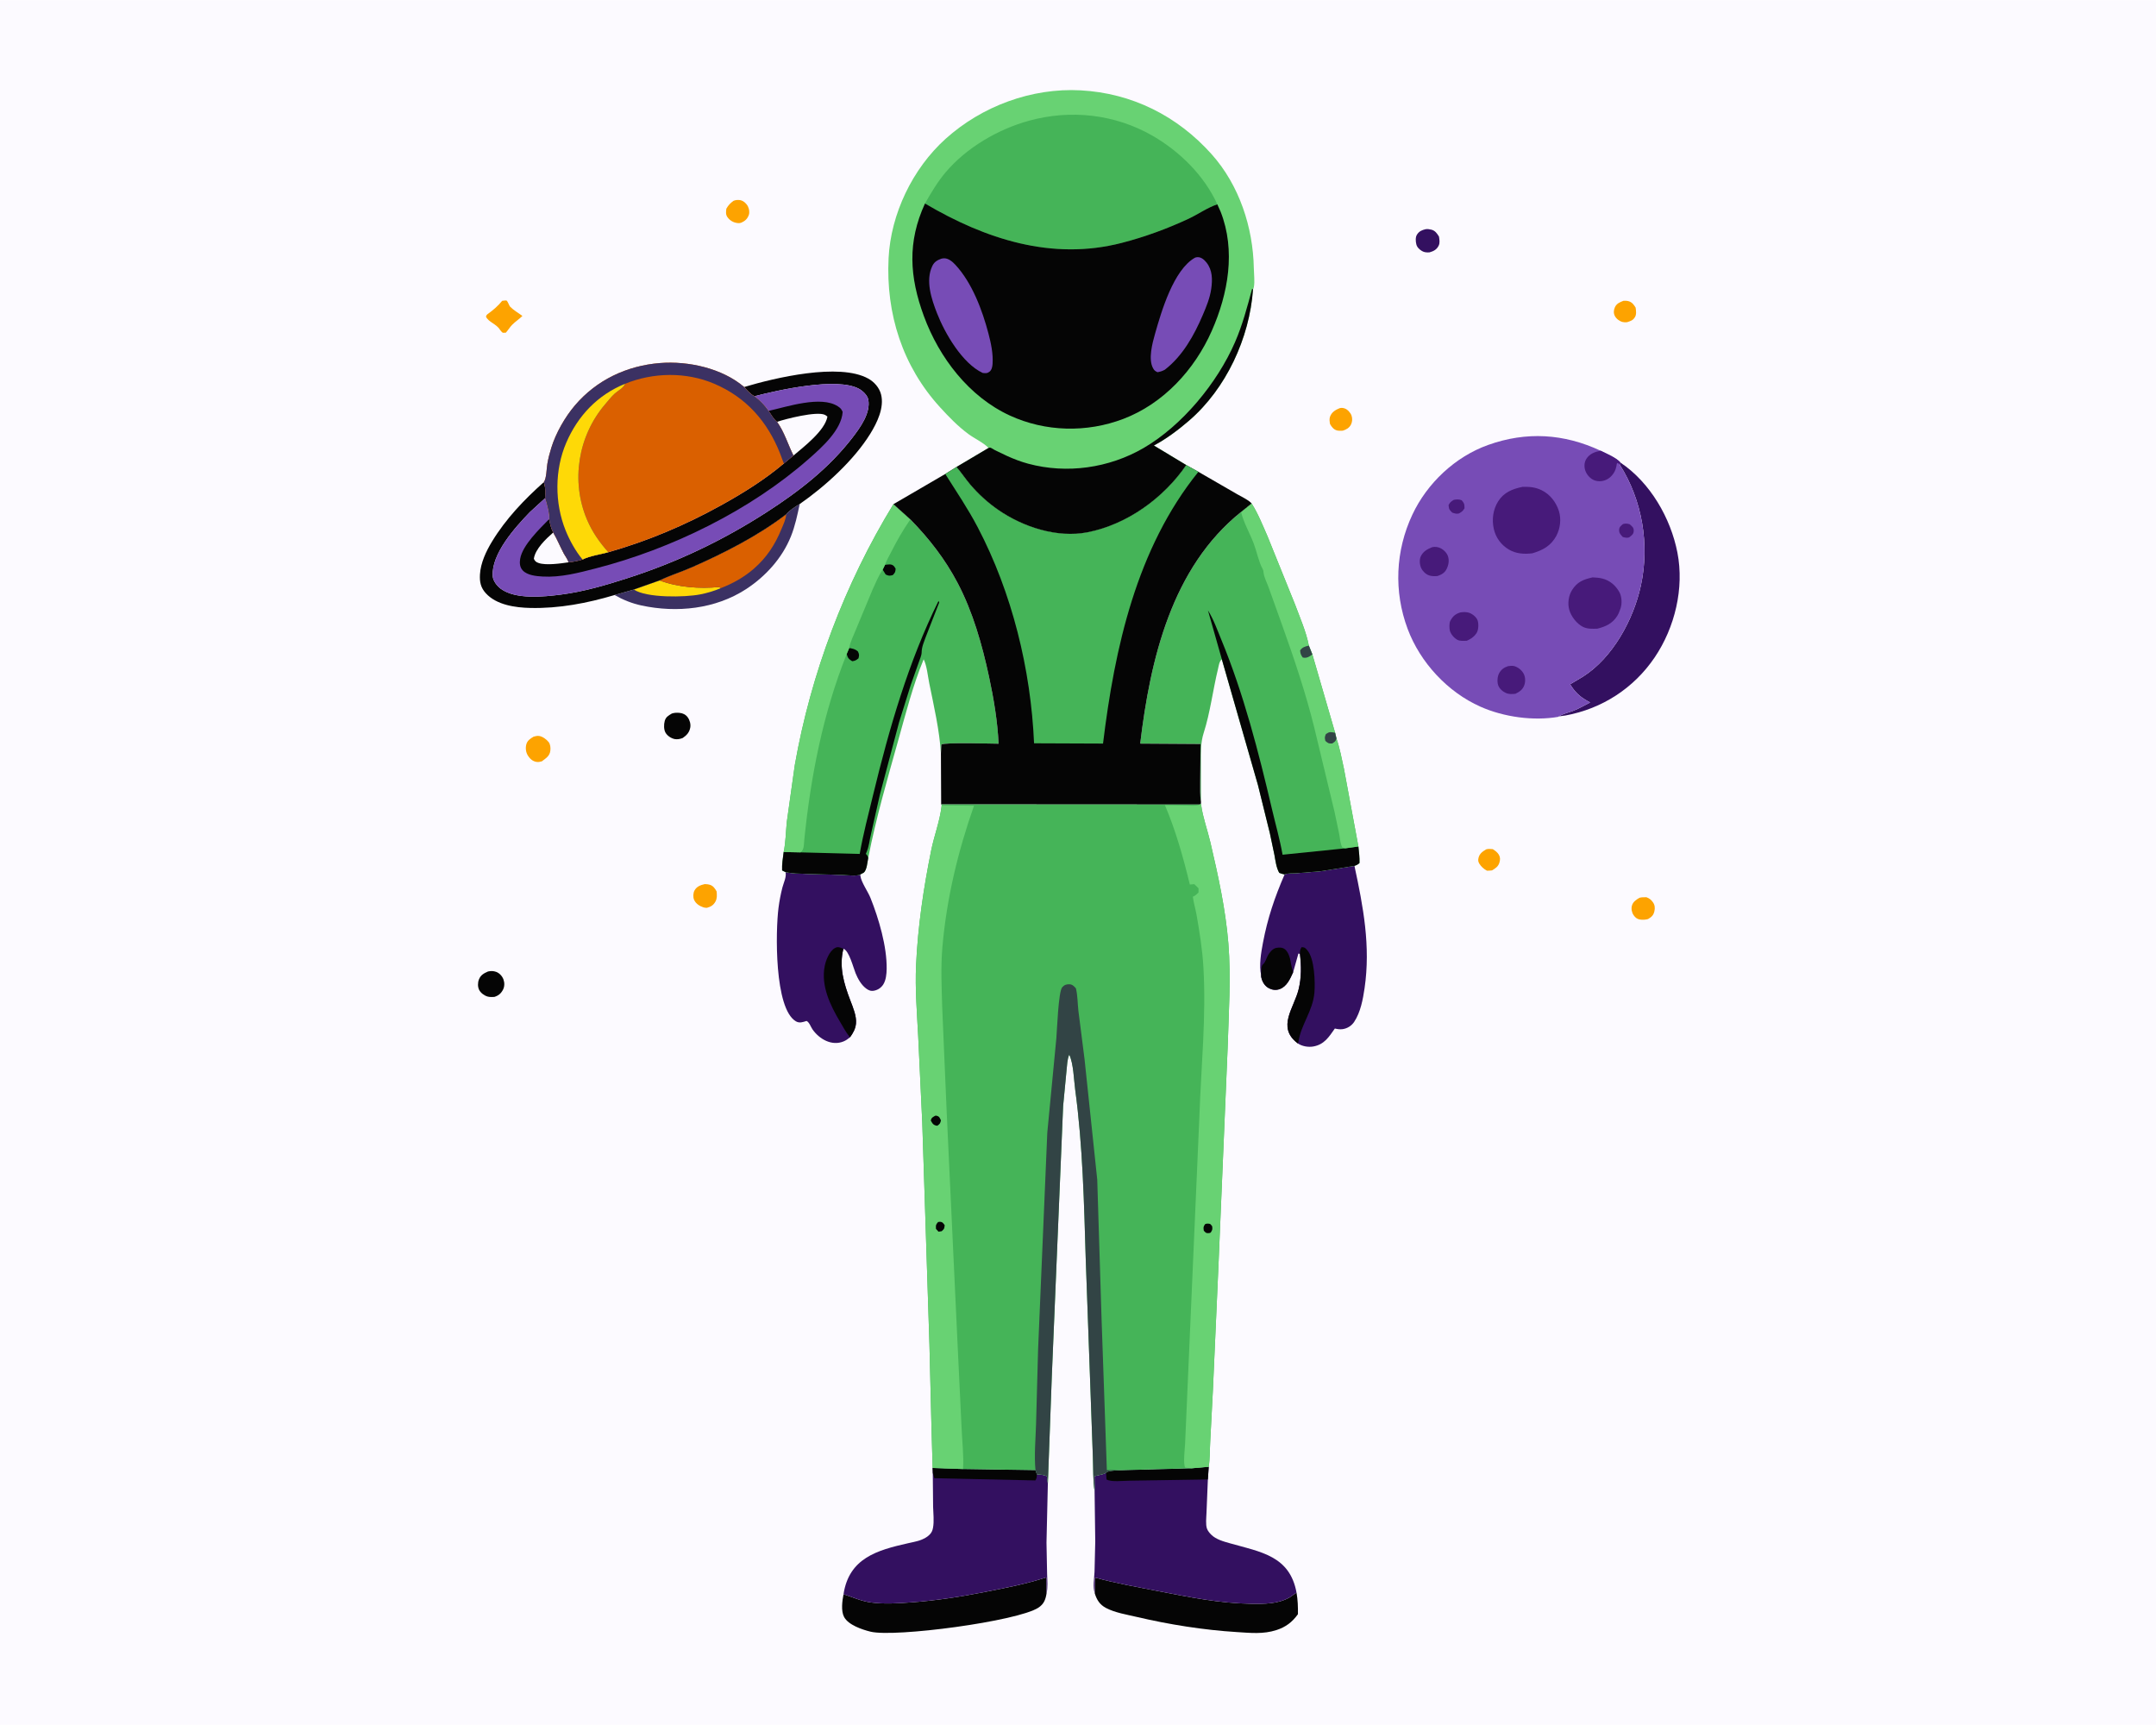 <svg version="1.1" xmlns="http://www.w3.org/2000/svg" style="display: block;" viewBox="0 0 2048 1638" width="1280" height="1024">
<path transform="translate(0,0)" fill="rgb(252,250,255)" d="M -0 -0 L 2048 0 L 2048 1638 L -0 1638 L -0 -0 z"/>
<path transform="translate(0,0)" fill="rgb(253,163,0)" d="M 1411.78 806.5 C 1413.82 805.863 1415.89 806.17 1417.99 806.303 C 1420.32 807.825 1422.37 809.215 1423.8 811.667 C 1425.2 814.061 1425.08 816.304 1424.36 818.883 C 1423.25 822.87 1420.64 824.477 1417.24 826.5 C 1415.71 826.751 1414.06 826.716 1412.5 826.792 C 1409.48 825.173 1406.97 822.961 1405.16 820 C 1404.06 818.189 1403.96 816.572 1404.47 814.533 C 1405.47 810.488 1408.38 808.492 1411.78 806.5 z"/>
<path transform="translate(0,0)" fill="rgb(253,163,0)" d="M 1542.14 285.5 C 1543.89 285.38 1545.83 285.455 1547.5 286.032 C 1550.46 287.057 1552.2 289.434 1553.71 292.021 C 1554.08 294.872 1554.64 298.393 1553.05 301 C 1551.05 304.268 1548.91 304.686 1545.5 305.84 C 1544.06 305.964 1542.74 305.974 1541.33 305.628 C 1538.32 304.887 1535.28 302.578 1533.89 299.783 C 1532.6 297.174 1532.83 294.311 1533.98 291.694 C 1535.57 288.096 1538.68 286.82 1542.14 285.5 z"/>
<path transform="translate(0,0)" fill="rgb(253,163,0)" d="M 1272.49 387.5 C 1274.19 387.023 1275.79 387.166 1277.45 387.774 C 1280.15 388.764 1282.88 391.799 1283.82 394.502 C 1284.76 397.184 1284.62 400.468 1283.32 403.007 C 1281.64 406.305 1278.88 407.786 1275.5 408.864 C 1273.77 408.934 1271.82 409.057 1270.13 408.65 C 1266.89 407.869 1264.91 405.242 1263.39 402.5 C 1263.02 400.141 1262.58 397.714 1263.46 395.42 C 1265.1 391.182 1268.49 389.146 1272.49 387.5 z"/>
<path transform="translate(0,0)" fill="rgb(253,163,0)" d="M 696.849 190.5 C 698.873 189.689 701.359 189.466 703.5 189.977 C 706.427 190.676 709.225 193.26 710.5 195.932 C 711.657 198.357 712.208 201.445 711.276 204.025 C 709.994 207.571 707.858 209.615 704.5 211.143 C 703.115 211.71 702.059 211.817 700.589 211.651 C 696.643 211.205 693.282 209.264 690.977 206 C 689.224 203.519 689.601 200.844 689.977 198 C 691.907 194.625 693.68 192.747 696.849 190.5 z"/>
<path transform="translate(0,0)" fill="rgb(253,163,0)" d="M 1557.38 852.5 C 1559.56 851.89 1561.75 852.028 1564 851.999 C 1566.78 853.056 1568.5 854.408 1570.21 856.879 C 1572.02 859.488 1572.22 862.369 1571.5 865.405 C 1570.6 869.202 1568.77 870.805 1565.5 872.706 C 1562.85 873.403 1560.54 873.581 1557.81 873.165 C 1555.09 872.752 1553.33 871.288 1551.8 869.061 C 1550.05 866.527 1549.35 863.015 1550.17 860.014 C 1551.17 856.326 1554.27 854.29 1557.38 852.5 z"/>
<path transform="translate(0,0)" fill="rgb(253,163,0)" d="M 669.46 839.5 C 671.111 839.488 673.236 839.765 674.778 840.334 C 677.616 841.382 679.37 843.964 680.735 846.5 C 680.999 849.809 681.308 852.939 679.675 855.983 C 677.775 859.525 675.27 861.024 671.5 862.039 C 670.364 862.004 669.332 861.985 668.24 861.629 C 664.522 860.417 660.881 858.076 659.295 854.373 C 658.219 851.861 658.395 847.994 659.702 845.597 C 661.814 841.726 665.419 840.446 669.46 839.5 z"/>
<path transform="translate(0,0)" fill="rgb(51,16,96)" d="M 1354.12 217.5 C 1355.99 217.188 1357.86 217.469 1359.69 217.935 C 1363.29 218.852 1365.06 221.503 1366.9 224.5 C 1367.32 227.326 1367.93 230.375 1366.63 233.06 C 1364.79 236.85 1361.75 238.419 1357.88 239.5 C 1355.38 239.644 1353.02 239.561 1350.79 238.248 C 1348.3 236.779 1346.05 234.681 1345.36 231.781 C 1344.69 228.995 1344.4 225.001 1346.08 222.5 C 1348.18 219.373 1350.59 218.379 1354.12 217.5 z"/>
<path transform="translate(0,0)" fill="rgb(253,163,0)" d="M 506.833 699.5 C 508.482 699.034 510.267 698.58 512 698.803 C 515.296 699.227 519.143 702.035 521.147 704.594 C 522.794 706.698 523.082 710.019 522.801 712.586 C 522.211 717.957 518.636 719.903 514.693 722.907 C 512.905 723.436 511.498 723.718 509.623 723.446 C 506.072 722.931 503.42 720.525 501.529 717.582 C 499.468 714.375 498.963 710.156 500.04 706.5 C 501.06 703.04 503.918 701.254 506.833 699.5 z"/>
<path transform="translate(0,0)" fill="rgb(5,5,5)" d="M 463.609 922.5 C 466.289 921.939 468.647 921.912 471.266 922.859 C 474.424 924.001 477.125 926.96 478.249 930.097 C 479.396 933.298 479.347 936.89 477.751 939.922 C 475.847 943.537 473.352 945.526 469.5 946.695 C 467.403 946.765 465.139 946.9 463.105 946.304 C 459.97 945.385 456.583 942.891 455.12 939.93 C 453.698 937.049 453.768 933.067 454.927 930.115 C 456.595 925.868 459.618 924.24 463.609 922.5 z"/>
<path transform="translate(0,0)" fill="rgb(5,5,5)" d="M 638.204 677.5 C 640.609 676.714 642.955 676.64 645.478 676.874 C 648.608 677.165 651.288 678.457 653.197 681.001 C 655.165 683.624 656.29 687.548 655.691 690.8 C 654.828 695.48 652.303 698.164 648.5 700.748 C 646.229 701.696 643.286 702.258 640.847 701.756 C 637.524 701.072 633.996 698.73 632.244 695.794 C 630.45 692.787 630.518 687.786 631.45 684.487 C 632.512 680.732 635.004 679.426 638.204 677.5 z"/>
<path transform="translate(0,0)" fill="rgb(253,163,0)" d="M 477.039 285.5 C 477.524 285.459 480.826 285.045 481 285.161 C 482.683 286.285 483.287 289.758 484.744 291.26 C 487.798 294.408 492.685 297.202 496.247 299.882 C 493.21 302.914 489.488 305.241 486.5 308.3 C 484.316 310.536 482.608 313.404 480.5 315.789 L 477.545 315.854 C 476.478 314.896 475.598 314.114 474.848 312.877 C 471.58 307.489 463.843 305.667 461.612 300.5 C 461.961 299.417 462.273 298.826 463.208 298.142 C 468.662 294.154 472.717 290.759 477.039 285.5 z"/>
<path transform="translate(0,0)" fill="rgb(5,5,5)" d="M 1039.94 1513.22 L 1040.14 1498.17 C 1060.04 1503.61 1080.28 1507.15 1100.52 1511.09 C 1129.76 1516.77 1158.55 1522.61 1188.49 1523.05 C 1200.89 1523.24 1213.75 1523.31 1224.91 1517.08 L 1231.58 1512.44 C 1232.8 1519.41 1233.02 1525.93 1232.91 1533 C 1227.43 1540.54 1221.41 1545.13 1212.52 1548.03 C 1200.03 1552.09 1187.9 1550.75 1175.08 1549.95 C 1143.29 1547.97 1110.89 1542.84 1079.89 1535.57 C 1070.4 1533.35 1059.09 1531.55 1050.5 1526.99 C 1044.66 1523.88 1041.84 1519.32 1039.94 1513.22 z"/>
<path transform="translate(0,0)" fill="rgb(5,5,5)" d="M 801.265 1513.97 C 810.229 1516.84 818.036 1520.6 827.594 1521.85 C 840.255 1523.5 852.835 1522.64 865.498 1521.73 C 889.158 1520.01 912.03 1516.47 935.287 1511.9 C 955.149 1508.01 974.584 1504.26 993.899 1498.01 L 994.098 1513.44 C 993.122 1519.22 991.568 1523.3 986.5 1526.68 C 966.984 1539.68 849.911 1555.21 826.873 1549.54 C 819.011 1547.6 805.822 1543.22 801.787 1535.56 C 798.715 1529.73 800.093 1520.23 801.265 1513.97 z"/>
<path transform="translate(0,0)" fill="rgb(59,49,99)" d="M 759.647 478.53 C 757.44 488.945 755.284 499.376 751.292 509.287 C 742.978 529.928 727.206 547.309 708.686 559.359 C 679.559 578.31 642.957 582.085 609.41 574.901 C 600.343 572.96 591.848 569.533 583.795 564.958 L 602.103 559.744 L 626.59 551.08 C 636.533 546.301 647.357 542.941 657.494 538.479 C 687.841 525.119 720.479 508.486 746.84 488.213 C 750.073 484.485 755.356 480.966 759.647 478.53 z"/>
<path transform="translate(0,0)" fill="rgb(254,217,7)" d="M 602.103 559.744 L 626.59 551.08 C 643.696 557.644 664.691 559.168 682.925 557.371 L 684.801 558.377 C 678.512 561.09 671.651 563.085 664.936 564.393 C 650.597 567.187 614.171 567.874 602.103 559.744 z"/>
<path transform="translate(0,0)" fill="rgb(218,96,0)" d="M 746.84 488.213 C 746.524 493.025 744.225 497.65 742.401 502.086 C 736.178 517.223 728.429 529.212 715.959 540.076 C 706.829 548.031 696.074 554.031 684.801 558.377 L 682.925 557.371 C 664.691 559.168 643.696 557.644 626.59 551.08 C 636.533 546.301 647.357 542.941 657.494 538.479 C 687.841 525.119 720.479 508.486 746.84 488.213 z"/>
<path transform="translate(0,0)" fill="rgb(51,16,96)" d="M 1539.42 439.265 C 1567.54 458.128 1587 491.883 1593.38 524.628 C 1599.99 558.486 1590.98 595.842 1571.79 624.196 C 1551.95 653.511 1521.77 673.009 1487.01 679.377 L 1480.72 680.224 C 1485.14 677.541 1490.04 676.64 1494.79 674.774 C 1500.13 672.678 1505.36 669.629 1510.48 667.015 L 1507 665.024 C 1499.97 660.991 1495.75 656.619 1491.45 649.751 L 1503.5 642.587 C 1532.01 624.552 1551.7 588.234 1558.67 556 C 1567.11 517.012 1560.06 474.859 1538.6 441.112 L 1539.42 439.265 z"/>
<path transform="translate(0,0)" fill="rgb(5,5,5)" d="M 706.887 367.388 C 735.87 358.684 797.165 344.12 824.702 359.353 C 830.423 362.518 835.221 367.921 836.891 374.315 C 840.18 386.913 833.143 401.312 826.7 411.748 C 811.185 436.878 783.812 461.794 759.647 478.53 C 755.356 480.966 750.073 484.485 746.84 488.213 C 720.479 508.486 687.841 525.119 657.494 538.479 C 647.357 542.941 636.533 546.301 626.59 551.08 L 602.103 559.744 L 583.795 564.958 C 557.811 572.725 531.067 577.818 503.86 577.231 C 489.523 576.921 471.716 574.466 461.5 563.294 C 456.565 557.897 455.523 552.43 455.911 545.416 C 456.513 534.523 461.809 523.289 467.392 514.119 C 480.517 492.558 497.801 474.458 516.559 457.755 C 518.393 462.78 517.983 467.695 517.81 472.95 L 503.226 486.312 C 489.306 500.746 466.628 525.836 468.049 547.03 C 468.356 551.597 472.172 556.392 475.729 559.023 C 489.722 569.374 516.557 566.622 532.898 564.527 C 554.489 561.757 575.337 555.594 596 548.951 C 643.181 533.784 686.438 513.165 728.128 486.336 C 758.935 466.512 787.665 444.289 810.119 414.967 C 817.247 405.659 827.248 391.81 824.759 379.268 C 823.947 375.176 819.441 370.979 815.928 369.078 C 795.048 357.785 739.147 370.303 716.712 376.139 C 713.169 374.529 709.36 370.346 706.887 367.388 z"/>
<path transform="translate(0,0)" fill="rgb(51,16,96)" d="M 746.147 828.067 C 752.548 829.609 759.618 829.538 766.179 829.808 L 800.443 830.794 C 804.732 830.899 813.679 832.319 817.162 830.368 L 817.315 831.773 C 818.141 837.835 824.398 846.462 826.836 852.535 C 834.68 872.069 842.621 898.926 842.243 920.227 C 842.16 924.942 841.596 930.85 838.992 934.881 C 837.026 937.922 834.02 939.985 830.469 940.723 C 827.37 941.366 825.226 940.549 822.731 938.681 C 818.037 935.166 814.873 929.421 812.697 924.081 C 810.611 918.96 806.448 902.411 801.137 900.94 C 796.849 918.121 801.57 933.902 807.719 949.99 C 810.177 956.42 813.791 964.898 813.106 971.934 C 812.599 977.138 810.384 980.866 807.457 984.992 C 805.58 986.55 803.638 987.96 801.373 988.907 C 790.12 993.613 778.232 986.704 771.818 977.523 C 770.181 975.18 768.735 970.621 766.151 969.5 C 762.509 970.61 759.459 971.886 755.961 969.81 C 735.474 957.649 736.65 884.232 739.524 862 C 740.36 855.532 741.577 849.151 743.185 842.828 C 744.326 838.341 747.357 832.471 746.147 828.067 z"/>
<path transform="translate(0,0)" fill="rgb(5,5,5)" d="M 807.457 984.992 L 806.663 984.099 C 803.312 979.908 800.492 974.576 797.753 969.947 C 788.574 954.439 779.812 936.246 783.348 917.613 C 784.41 912.018 787.797 903.156 793.137 900.234 C 796.236 898.538 798.139 899.839 801.137 900.94 C 796.849 918.121 801.57 933.902 807.719 949.99 C 810.177 956.42 813.791 964.898 813.106 971.934 C 812.599 977.138 810.384 980.866 807.457 984.992 z"/>
<path transform="translate(0,0)" fill="rgb(51,16,96)" d="M 1220.26 830.342 C 1223.2 828.944 1228.09 829.354 1231.34 829.168 L 1253.96 827.349 L 1286.6 822.198 C 1294.97 861.143 1302.06 898.356 1296.21 938.408 C 1294.66 949.051 1292.38 961.237 1286.34 970.374 C 1283.83 974.153 1279.8 976.651 1275.31 977.287 C 1272.79 977.644 1270.44 977.263 1267.99 976.683 C 1262.38 984.638 1258 991.89 1247.52 993.749 C 1242.78 994.589 1236.82 993.595 1232.82 990.83 L 1232.24 990.394 C 1212.76 975.214 1229.19 957.296 1233.58 939.408 C 1236.33 928.172 1236.12 917.188 1234.82 905.78 L 1233.36 905.5 L 1228.34 923.29 C 1225.51 929.485 1222.38 936.903 1215.38 939.317 C 1212.08 940.453 1208.63 940.065 1205.54 938.51 C 1201.43 936.441 1199.08 932.471 1198.11 928.059 C 1197.9 927.129 1197.95 926.926 1197.97 926.093 C 1195.82 916.841 1197.92 904.568 1199.67 895.328 C 1204.12 871.839 1210.76 852.234 1220.26 830.342 z"/>
<path transform="translate(0,0)" fill="rgb(5,5,5)" d="M 1197.97 926.093 C 1198.12 923.449 1197.62 917.691 1199.5 915.968 C 1202.35 913.363 1202.53 910.732 1204.26 907.5 C 1205.78 904.675 1208.77 900.881 1212 900.186 C 1214.82 899.58 1218.14 899.519 1220.5 901.347 C 1223.59 903.748 1225.41 909.124 1225.92 912.842 C 1226.41 916.416 1227.39 919.816 1228.34 923.29 C 1225.51 929.485 1222.38 936.903 1215.38 939.317 C 1212.08 940.453 1208.63 940.065 1205.54 938.51 C 1201.43 936.441 1199.08 932.471 1198.11 928.059 C 1197.9 927.129 1197.95 926.926 1197.97 926.093 z"/>
<path transform="translate(0,0)" fill="rgb(5,5,5)" d="M 1234.82 905.78 L 1234.81 905.045 C 1234.83 902.58 1235.07 901.473 1236.4 899.403 C 1239.4 899.52 1239.65 899.95 1241.7 902.205 C 1248.75 909.965 1249.4 933.058 1248.56 942.768 C 1247.07 959.893 1235.95 972.863 1233.45 988.945 C 1233.27 990.061 1233.38 989.559 1232.82 990.83 L 1232.24 990.394 C 1212.76 975.214 1229.19 957.296 1233.58 939.408 C 1236.33 928.172 1236.12 917.188 1234.82 905.78 z"/>
<path transform="translate(0,0)" fill="rgb(51,16,96)" d="M 1131.96 1394.38 L 1148.17 1392.93 L 1147.36 1404.98 L 1146.04 1436.97 C 1145.9 1441.14 1145.1 1447.83 1146.51 1451.7 C 1147.28 1453.8 1148.91 1455.8 1150.48 1457.37 C 1155.12 1462 1162.29 1463.9 1168.41 1465.63 C 1197.51 1473.88 1225.16 1477.47 1231.58 1512.44 L 1224.91 1517.08 C 1213.75 1523.31 1200.89 1523.24 1188.49 1523.05 C 1158.55 1522.61 1129.76 1516.77 1100.52 1511.09 C 1080.28 1507.15 1060.04 1503.61 1040.14 1498.17 L 1039.94 1513.22 C 1037.97 1507.08 1039.38 1499.1 1039.7 1492.71 L 1040.39 1463.91 L 1039.76 1416.28 L 1039.66 1401.86 C 1042.74 1400.82 1047.39 1400.46 1050.03 1398.94 L 1050.62 1398.52 C 1053.59 1396.05 1063.18 1396.49 1067.35 1396.16 L 1131.96 1394.38 z"/>
<path transform="translate(0,0)" fill="rgb(5,5,5)" d="M 1131.96 1394.38 L 1148.17 1392.93 L 1147.36 1404.98 L 1072.6 1406.16 C 1066.73 1406.16 1055.82 1407.65 1051.1 1405 L 1050.62 1398.52 C 1053.59 1396.05 1063.18 1396.49 1067.35 1396.16 L 1131.96 1394.38 z"/>
<path transform="translate(0,0)" fill="rgb(51,16,96)" d="M 885.932 1394.07 L 914.812 1395.09 L 983.604 1396.13 L 984.94 1400.04 C 988.379 1400.3 991.279 1400.5 994.5 1401.85 L 995.367 1408.9 L 994.07 1464.97 L 994.652 1494.77 C 994.805 1500.81 995.491 1507.57 994.098 1513.44 L 993.899 1498.01 C 974.584 1504.26 955.149 1508.01 935.287 1511.9 C 912.03 1516.47 889.158 1520.01 865.498 1521.73 C 852.835 1522.64 840.255 1523.5 827.594 1521.85 C 818.036 1520.6 810.229 1516.84 801.265 1513.97 C 806.526 1479.77 833.01 1472.2 862.505 1465.57 C 869.473 1464.01 877.727 1462.75 882.966 1457.46 C 884.997 1455.41 885.814 1453.52 886.31 1450.71 C 887.423 1444.37 886.526 1437.43 886.368 1431.02 L 886.062 1398.76 L 885.932 1394.07 z"/>
<path transform="translate(0,0)" fill="rgb(5,5,5)" d="M 885.932 1394.07 L 914.812 1395.09 L 983.604 1396.13 L 984.94 1400.04 C 984.804 1402.67 984.952 1403.66 983.5 1405.92 L 887.5 1403.77 L 886.062 1398.76 L 885.932 1394.07 z"/>
<path transform="translate(0,0)" fill="rgb(119,76,182)" d="M 716.712 376.139 C 739.147 370.303 795.048 357.785 815.928 369.078 C 819.441 370.979 823.947 375.176 824.759 379.268 C 827.248 391.81 817.247 405.659 810.119 414.967 C 787.665 444.289 758.935 466.512 728.128 486.336 C 686.438 513.165 643.181 533.784 596 548.951 C 575.337 555.594 554.489 561.757 532.898 564.527 C 516.557 566.622 489.722 569.374 475.729 559.023 C 472.172 556.392 468.356 551.597 468.049 547.03 C 466.628 525.836 489.306 500.746 503.226 486.312 L 517.81 472.95 C 519.111 476.397 522.634 489.803 521.579 492.918 C 522.473 497.281 523.406 501.592 525.51 505.563 C 529.297 511.915 532.037 518.805 535.5 525.327 C 536.924 528.01 539.35 530.972 540.064 533.88 C 544.736 533.416 548.875 532.635 553.362 531.249 C 559.86 527.904 570.69 526.287 577.874 524.33 C 615.306 513.681 650.532 498.803 684.58 479.983 C 705.646 468.339 726.152 455.619 744.583 440.057 L 753.667 432.524 C 748.34 421.749 745.14 410.414 738.084 400.456 C 734.897 397.977 732.416 393.387 730.079 390.073 C 726.332 384.576 721.947 380.207 716.712 376.139 z"/>
<path transform="translate(0,0)" fill="rgb(5,5,5)" d="M 730.079 390.073 C 747.599 386.152 779.963 375.26 795.91 385.753 C 798.62 387.536 799.099 388.189 800.447 391 C 799.379 408.136 780.628 424.757 768.373 435.545 C 712.629 484.619 637.927 521.121 566.155 539.601 C 549.605 543.863 532.632 548.379 515.386 547.385 C 509.384 547.039 500.831 546.253 496.5 541.525 C 493.704 538.473 493.445 534.424 494.127 530.5 C 496.376 517.549 512.579 502.111 521.579 492.918 C 522.473 497.281 523.406 501.592 525.51 505.563 C 529.297 511.915 532.037 518.805 535.5 525.327 C 536.924 528.01 539.35 530.972 540.064 533.88 C 544.736 533.416 548.875 532.635 553.362 531.249 C 559.86 527.904 570.69 526.287 577.874 524.33 C 615.306 513.681 650.532 498.803 684.58 479.983 C 705.646 468.339 726.152 455.619 744.583 440.057 L 753.667 432.524 C 748.34 421.749 745.14 410.414 738.084 400.456 C 734.897 397.977 732.416 393.387 730.079 390.073 z"/>
<path transform="translate(0,0)" fill="rgb(252,250,255)" d="M 525.51 505.563 C 529.297 511.915 532.037 518.805 535.5 525.327 C 536.924 528.01 539.35 530.972 540.064 533.88 C 532.75 534.951 518.61 537.024 511.532 534.5 C 509.05 533.615 508.182 532.789 507.107 530.5 C 508.537 520.978 518.653 511.599 525.51 505.563 z"/>
<path transform="translate(0,0)" fill="rgb(252,250,255)" d="M 738.084 400.456 C 746.498 397.631 775.614 390.197 783.5 393.775 C 784.454 394.208 785.187 394.837 785.987 395.5 C 783.579 408.826 763.723 424.017 753.667 432.524 C 748.34 421.749 745.14 410.414 738.084 400.456 z"/>
<path transform="translate(0,0)" fill="rgb(218,96,0)" d="M 516.559 457.755 C 519.154 454.344 519.17 444.886 519.908 440.452 C 520.779 435.217 522.171 429.963 523.746 424.902 C 528.069 411.017 536.761 395.839 546.098 384.877 C 566.728 360.655 595.405 347.147 626.867 344.63 C 653.774 342.478 686.021 349.554 706.887 367.388 C 709.36 370.346 713.169 374.529 716.712 376.139 C 721.947 380.207 726.332 384.576 730.079 390.073 C 732.416 393.387 734.897 397.977 738.084 400.456 C 745.14 410.414 748.34 421.749 753.667 432.524 L 744.583 440.057 C 726.152 455.619 705.646 468.339 684.58 479.983 C 650.532 498.803 615.306 513.681 577.874 524.33 C 570.69 526.287 559.86 527.904 553.362 531.249 C 548.875 532.635 544.736 533.416 540.064 533.88 C 539.35 530.972 536.924 528.01 535.5 525.327 C 532.037 518.805 529.297 511.915 525.51 505.563 C 523.406 501.592 522.473 497.281 521.579 492.918 C 522.634 489.803 519.111 476.397 517.81 472.95 C 517.983 467.695 518.393 462.78 516.559 457.755 z"/>
<path transform="translate(0,0)" fill="rgb(59,49,99)" d="M 516.559 457.755 C 519.154 454.344 519.17 444.886 519.908 440.452 C 520.779 435.217 522.171 429.963 523.746 424.902 C 528.069 411.017 536.761 395.839 546.098 384.877 C 566.728 360.655 595.405 347.147 626.867 344.63 C 653.774 342.478 686.021 349.554 706.887 367.388 C 709.36 370.346 713.169 374.529 716.712 376.139 C 721.947 380.207 726.332 384.576 730.079 390.073 C 732.416 393.387 734.897 397.977 738.084 400.456 C 745.14 410.414 748.34 421.749 753.667 432.524 L 744.583 440.057 L 741.006 430.5 C 729.021 400.162 708.892 377.221 678.459 364.267 C 651.769 352.906 620.45 353.409 593.762 364.319 C 592.08 368.471 587.423 370.546 584.064 373.5 C 580.739 376.424 577.901 380.197 575.017 383.551 C 549.069 413.714 542.024 456.866 557.68 493.55 C 562.631 505.151 569.516 514.953 577.874 524.33 C 570.69 526.287 559.86 527.904 553.362 531.249 C 548.875 532.635 544.736 533.416 540.064 533.88 C 539.35 530.972 536.924 528.01 535.5 525.327 C 532.037 518.805 529.297 511.915 525.51 505.563 C 523.406 501.592 522.473 497.281 521.579 492.918 C 522.634 489.803 519.111 476.397 517.81 472.95 C 517.983 467.695 518.393 462.78 516.559 457.755 z"/>
<path transform="translate(0,0)" fill="rgb(254,217,7)" d="M 593.762 364.319 C 592.08 368.471 587.423 370.546 584.064 373.5 C 580.739 376.424 577.901 380.197 575.017 383.551 C 549.069 413.714 542.024 456.866 557.68 493.55 C 562.631 505.151 569.516 514.953 577.874 524.33 C 570.69 526.287 559.86 527.904 553.362 531.249 C 546.749 523.309 541.093 513.081 537.244 503.518 C 526.812 477.604 526.777 446.099 537.879 420.322 C 548.928 394.667 567.752 374.849 593.762 364.319 z"/>
<path transform="translate(0,0)" fill="rgb(69,180,88)" d="M 1188.93 477.981 C 1195.02 487.501 1199.51 498.908 1204.06 509.243 L 1230.14 573.824 C 1234.79 586.392 1240.75 599.84 1243.29 613.001 L 1246.63 621.363 L 1268.22 695.716 L 1269.54 701.311 C 1272.75 710.424 1274.48 720.458 1276.6 729.887 L 1290.35 803.779 C 1290.86 808.984 1291.59 814.271 1291.39 819.5 C 1289.78 821 1288.63 821.479 1286.6 822.198 L 1253.96 827.349 L 1231.34 829.168 C 1228.09 829.354 1223.2 828.944 1220.26 830.342 C 1218.42 830.028 1216.88 829.479 1215.15 828.826 C 1212.3 823.697 1211.61 817.406 1210.57 811.696 L 1206.31 791.458 L 1194.96 745.5 L 1160.67 626.108 C 1158.19 627.615 1157.72 632.183 1157.03 635 C 1152.14 654.96 1149.66 676.419 1143.4 695.892 C 1140.37 705.328 1140.75 714.363 1140.77 724.168 L 1140.81 761.149 C 1139.74 755.055 1140.12 748.474 1140.07 742.276 L 1140.44 706.445 L 1083.09 706.082 C 1092.66 626.08 1112.96 538.952 1178.89 486.056 L 1188.93 477.981 z"/>
<path transform="translate(0,0)" fill="rgb(5,5,5)" d="M 1160.67 626.108 L 1147.46 579.574 C 1152.76 588 1156.26 597.981 1160.05 607.158 C 1181.47 659.053 1195.52 714.002 1208.32 768.549 C 1211.67 782.864 1215.78 797.122 1218.32 811.611 L 1277.79 805.554 L 1290.35 803.779 C 1290.86 808.984 1291.59 814.271 1291.39 819.5 C 1289.78 821 1288.63 821.479 1286.6 822.198 L 1253.96 827.349 L 1231.34 829.168 C 1228.09 829.354 1223.2 828.944 1220.26 830.342 C 1218.42 830.028 1216.88 829.479 1215.15 828.826 C 1212.3 823.697 1211.61 817.406 1210.57 811.696 L 1206.31 791.458 L 1194.96 745.5 L 1160.67 626.108 z"/>
<path transform="translate(0,0)" fill="rgb(104,210,115)" d="M 1188.93 477.981 C 1195.02 487.501 1199.51 498.908 1204.06 509.243 L 1230.14 573.824 C 1234.79 586.392 1240.75 599.84 1243.29 613.001 L 1246.63 621.363 L 1268.22 695.716 L 1269.54 701.311 C 1272.75 710.424 1274.48 720.458 1276.6 729.887 L 1290.35 803.779 L 1277.79 805.554 L 1275.1 804.707 C 1273.11 801.288 1272.94 796.292 1272.21 792.402 L 1267.63 770.657 L 1248.43 690.863 C 1240.5 658.726 1229.48 625.822 1218.32 594.675 L 1205.12 557.837 C 1203.6 553.553 1200.87 548.394 1200.29 543.931 C 1200.08 542.304 1200.22 541.708 1199.38 540.187 C 1195.71 533.568 1193.69 523.36 1190.92 516.043 C 1187.14 506.083 1181.39 496.383 1178.89 486.056 L 1188.93 477.981 z"/>
<path transform="translate(0,0)" fill="rgb(50,68,69)" d="M 1243.29 613.001 L 1246.63 621.363 L 1244.42 622.92 C 1242.16 624.349 1240.15 624.965 1237.5 624.327 C 1235.7 621.878 1235.24 620.538 1235.01 617.5 C 1237.32 614.387 1239.62 613.891 1243.29 613.001 z"/>
<path transform="translate(0,0)" fill="rgb(50,68,69)" d="M 1269.54 701.311 C 1268.75 704.113 1267.8 704.305 1265.5 705.975 C 1261.83 706.04 1261.8 705.868 1258.95 703.5 C 1258.29 700.319 1258.25 699.945 1259.5 696.966 C 1263.14 694.528 1263.79 695.127 1268.22 695.716 L 1269.54 701.311 z"/>
<path transform="translate(0,0)" fill="rgb(69,180,88)" d="M 848.67 478.678 L 864.745 493.105 C 882.478 511.196 897.772 530.904 909.6 553.378 C 924.14 581.005 932.937 612.112 939.466 642.479 C 943.937 663.277 947.589 684.909 948.569 706.176 C 941.24 706.157 897.281 704.701 894.219 707 L 893.791 715.417 C 892.411 693.268 887.159 670.692 882.739 648.926 C 881.329 641.982 880.497 632.259 877.391 625.987 C 867.208 650.575 860.414 677.402 853.23 703 C 842.849 739.995 832.073 777.021 824.707 814.781 C 823.926 818.647 823.469 826.087 820.5 828.615 L 817.162 830.368 C 813.679 832.319 804.732 830.899 800.443 830.794 L 766.179 829.808 C 759.618 829.538 752.548 829.609 746.147 828.067 C 745.047 827.679 743.973 827.03 742.933 826.5 C 742.654 820.703 743.684 814.8 744.399 809.052 C 746.419 799.8 746.406 789.61 747.432 780.173 L 754.988 726.446 C 770.294 639.468 802.636 553.937 848.67 478.678 z"/>
<path transform="translate(0,0)" fill="rgb(5,5,5)" d="M 840.694 536.293 C 843.53 536.021 846.452 535.118 848.824 537.21 C 849.612 537.904 850.251 539.136 850.782 540 C 850.421 543.38 850.33 543.584 848 546.059 C 844.709 546.812 844.424 546.827 841.329 545.5 L 838.467 540.857 L 840.694 536.293 z"/>
<path transform="translate(0,0)" fill="rgb(5,5,5)" d="M 806.692 615.276 C 810.055 615.886 812.295 616.214 814.912 618.5 C 816.299 621.532 816.221 621.788 815.5 625.065 C 813.379 626.829 812.263 627.508 809.5 627.818 C 806.233 625.773 805.275 624.797 804.295 620.962 L 806.692 615.276 z"/>
<path transform="translate(0,0)" fill="rgb(5,5,5)" d="M 760.296 809.377 L 816.646 810.853 C 819.966 791.788 824.962 773.019 829.515 754.22 C 844.637 691.781 862.962 628.273 891.5 570.576 L 892.175 572 L 879.638 604.133 C 877.857 609.183 875.537 614.012 875.475 619.381 C 875.441 622.391 873.707 626.061 872.717 628.959 L 865.112 650.448 L 853.984 686 L 835.81 754.546 L 827.387 792 C 825.989 797.337 825.611 803.185 823.5 808.29 L 822.5 810.754 C 823.833 812.344 824.31 812.778 824.707 814.781 C 823.926 818.647 823.469 826.087 820.5 828.615 L 817.162 830.368 C 813.679 832.319 804.732 830.899 800.443 830.794 L 766.179 829.808 C 759.618 829.538 752.548 829.609 746.147 828.067 C 745.047 827.679 743.973 827.03 742.933 826.5 C 742.654 820.703 743.684 814.8 744.399 809.052 L 760.296 809.377 z"/>
<path transform="translate(0,0)" fill="rgb(104,210,115)" d="M 848.67 478.678 L 864.745 493.105 C 857.753 503.223 851.871 513.488 846.36 524.456 C 844.454 528.25 841.964 532.28 840.694 536.293 L 838.467 540.857 C 834.527 546.611 831.813 553.402 828.9 559.719 L 812.951 598 C 810.913 603.281 807.493 609.707 806.692 615.276 L 804.295 620.962 C 781.741 677.556 770.089 737.237 763.975 797.662 C 763.543 801.94 764.003 807.041 760.296 809.377 L 744.399 809.052 C 746.419 799.8 746.406 789.61 747.432 780.173 L 754.988 726.446 C 770.294 639.468 802.636 553.937 848.67 478.678 z"/>
<path transform="translate(0,0)" fill="rgb(119,76,182)" d="M 1480.72 680.224 L 1480.43 680.622 C 1456.46 684.774 1428.43 680.837 1406.34 671.033 C 1375.12 657.17 1349.03 629.038 1337.1 597.051 C 1323.85 561.519 1325.55 522.937 1341.57 488.713 C 1355.59 458.753 1382.25 433.627 1413.54 422.431 C 1449.93 409.41 1485.52 411.615 1520.46 427.902 C 1525.68 430.493 1535.83 434.728 1539.42 439.265 L 1538.6 441.112 C 1560.06 474.859 1567.11 517.012 1558.67 556 C 1551.7 588.234 1532.01 624.552 1503.5 642.587 L 1491.45 649.751 C 1495.75 656.619 1499.97 660.991 1507 665.024 L 1510.48 667.015 C 1505.36 669.629 1500.13 672.678 1494.79 674.774 C 1490.04 676.64 1485.14 677.541 1480.72 680.224 z"/>
<path transform="translate(0,0)" fill="rgb(71,26,122)" d="M 1541.74 497.5 C 1544.37 496.951 1545.52 496.963 1548.09 497.749 C 1550.03 499.606 1551.8 500.566 1551.89 503.5 C 1551.99 507.15 1550.05 508.229 1547.5 510.21 C 1545.33 510.948 1543.64 510.364 1541.5 509.851 C 1539.54 507.613 1537.85 506.258 1538.02 503 C 1538.15 500.201 1539.84 499.168 1541.74 497.5 z"/>
<path transform="translate(0,0)" fill="rgb(71,26,122)" d="M 1381.09 474.5 C 1384.01 474.055 1385.72 473.862 1388.5 474.958 C 1391.1 478.094 1391.03 478.395 1391.16 482.5 C 1389.48 485.391 1388.74 485.797 1385.82 487.5 C 1383.4 488.061 1381.77 487.426 1379.5 486.697 C 1376.57 483.717 1376.37 483.632 1376.01 479.5 C 1377.37 476.843 1378.52 475.972 1381.09 474.5 z"/>
<path transform="translate(0,0)" fill="rgb(71,26,122)" d="M 1432.55 632.5 C 1434.51 632.268 1436.69 631.921 1438.6 632.509 C 1442.29 633.641 1445.82 636.566 1447.5 640.037 C 1449.06 643.263 1449.13 647.479 1447.85 650.818 C 1446.27 654.958 1443.33 656.891 1439.5 658.752 C 1436.36 659.041 1433.46 659.299 1430.5 658.001 C 1427.37 656.63 1424.22 653.848 1423.1 650.538 C 1422.04 647.405 1422.37 642.413 1423.91 639.485 C 1425.83 635.802 1428.69 633.744 1432.55 632.5 z"/>
<path transform="translate(0,0)" fill="rgb(71,26,122)" d="M 1387.11 581.5 C 1389.91 581.029 1393.13 580.93 1395.83 581.919 C 1398.84 583.021 1402.65 586.095 1403.66 589.251 C 1404.71 592.539 1404.48 598.272 1402.55 601.152 L 1401.92 602 C 1399.53 605.273 1396.96 606.653 1393.39 608.369 C 1390.6 608.48 1387.04 608.86 1384.47 607.552 C 1381.44 606.011 1378.17 602.202 1377.27 598.921 C 1376.67 596.695 1376.54 591.61 1377.6 589.603 C 1379.95 585.178 1382.34 583.029 1387.11 581.5 z"/>
<path transform="translate(0,0)" fill="rgb(71,26,122)" d="M 1360.49 519.5 C 1363.1 518.964 1365.6 519.193 1368.04 520.318 C 1371.19 521.774 1374.25 524.715 1375.41 528.053 C 1376.82 532.111 1376 536.594 1374.1 540.324 C 1372.22 544.022 1369.27 545.58 1365.5 546.903 C 1362.8 547.103 1360.19 547.185 1357.58 546.334 C 1354.43 545.305 1351.5 542.456 1350.06 539.5 C 1348.54 536.379 1348.11 531.422 1349.6 528.253 C 1351.81 523.558 1355.87 521.284 1360.49 519.5 z"/>
<path transform="translate(0,0)" fill="rgb(71,26,122)" d="M 1520.46 427.902 C 1525.68 430.493 1535.83 434.728 1539.42 439.265 L 1538.6 441.112 L 1536.74 439.512 L 1535.88 440 C 1535.59 441.901 1535.26 443.827 1534.6 445.643 C 1533.1 449.789 1529.73 453.728 1525.67 455.526 C 1521.8 457.236 1517.24 457.405 1513.41 455.512 C 1509.97 453.814 1507.05 450.242 1505.85 446.614 C 1504.64 442.943 1504.84 438.802 1506.99 435.5 C 1510.17 430.596 1515.04 428.981 1520.46 427.902 z"/>
<path transform="translate(0,0)" fill="rgb(71,26,122)" d="M 1512.86 548.188 C 1516 548.335 1519.05 548.535 1522.1 549.303 C 1529.18 551.078 1534.72 555.85 1538.24 562.177 C 1540.59 566.385 1540.92 573.004 1539.39 577.576 L 1539.05 578.5 C 1538.29 580.631 1537.51 582.699 1536.33 584.64 C 1531.89 591.887 1525.22 594.985 1517.25 596.923 C 1512.66 597.012 1508.1 597.333 1503.86 595.282 C 1497.86 592.388 1492.42 585.316 1490.65 578.992 C 1488.94 572.899 1489.97 565.574 1493.28 560.268 C 1498.22 552.36 1504.28 550.097 1512.86 548.188 z"/>
<path transform="translate(0,0)" fill="rgb(71,26,122)" d="M 1446.14 462.24 C 1452.85 462.052 1458.15 462.409 1464.28 465.342 C 1472.33 469.194 1478.09 476.69 1480.78 485.074 C 1483.21 492.66 1482.11 501.766 1478.38 508.733 C 1473.29 518.222 1465.48 522.409 1455.56 525.326 C 1447.91 526.261 1440.09 525.793 1433.31 521.775 C 1425.96 517.414 1420.86 510.517 1418.98 502.163 C 1416.97 493.197 1418.22 483.712 1423.19 475.883 C 1428.56 467.418 1436.76 464.178 1446.14 462.24 z"/>
<path transform="translate(0,0)" fill="rgb(5,5,5)" d="M 1126.81 441.484 L 1138.37 447.926 L 1175.52 469.375 C 1179.56 471.778 1185.92 474.503 1188.93 477.981 L 1178.89 486.056 C 1112.96 538.952 1092.66 626.08 1083.09 706.082 L 1140.44 706.445 L 1140.07 742.276 C 1140.12 748.474 1139.74 755.055 1140.81 761.149 L 1140.81 763.016 L 1139.92 763.957 L 894.016 763.815 L 893.791 715.417 L 894.219 707 C 897.281 704.701 941.24 706.157 948.569 706.176 C 947.589 684.909 943.937 663.277 939.466 642.479 C 932.937 612.112 924.14 581.005 909.6 553.378 C 897.772 530.904 882.478 511.196 864.745 493.105 L 848.67 478.678 L 897.915 449.985 L 908.602 443.309 C 913.321 448.725 917.224 454.764 921.888 460.222 C 929.531 469.165 938.45 477.251 948.119 483.947 C 971.731 500.298 1004.21 510.99 1033.09 505.32 C 1070.58 497.959 1105.34 472.885 1126.81 441.484 z"/>
<path transform="translate(0,0)" fill="rgb(69,180,88)" d="M 1126.81 441.484 L 1138.37 447.926 C 1079.53 520.708 1058.82 615.369 1047.77 706.049 L 982.266 705.787 C 979.221 635.618 961.387 562.84 928.699 500.525 C 919.42 482.835 908.514 466.792 897.915 449.985 L 908.602 443.309 C 913.321 448.725 917.224 454.764 921.888 460.222 C 929.531 469.165 938.45 477.251 948.119 483.947 C 971.731 500.298 1004.21 510.99 1033.09 505.32 C 1070.58 497.959 1105.34 472.885 1126.81 441.484 z"/>
<path transform="translate(0,0)" fill="rgb(104,210,115)" d="M 939.023 425.26 C 934.17 420.152 925.655 416.314 919.843 412.014 C 909.939 404.685 901.35 395.821 893.062 386.75 C 857.242 347.545 841.471 297.824 844.068 245.125 C 846.142 203.016 866.839 159.888 898.282 131.602 C 932.801 100.55 980.054 83.076 1026.49 85.606 C 1075.39 88.27 1118.41 109.902 1150.95 146.303 C 1177.15 175.625 1190.33 215.66 1191.02 254.661 C 1191.12 260.115 1192.04 267.326 1191.06 272.5 C 1190.83 273.688 1190.71 273.812 1190.24 274.749 C 1186.94 320.906 1164.69 369.008 1129.37 399.421 C 1119.34 408.054 1107.78 416.766 1096.08 422.948 L 1126.81 441.484 C 1105.34 472.885 1070.58 497.959 1033.09 505.32 C 1004.21 510.99 971.731 500.298 948.119 483.947 C 938.45 477.251 929.531 469.165 921.888 460.222 C 917.224 454.764 913.321 448.725 908.602 443.309 L 939.023 425.26 z"/>
<path transform="translate(0,0)" fill="rgb(5,5,5)" d="M 939.023 425.26 C 939.526 425.151 940.019 424.882 940.532 424.932 C 941.372 425.013 944.182 426.883 945.07 427.337 L 956.598 432.855 C 963.063 435.779 969.736 438.347 976.591 440.197 C 1013.34 450.116 1053.42 444.428 1086.35 425.303 C 1122.99 404.023 1156.33 363.473 1173.11 324.894 C 1180.33 308.291 1184.73 291.388 1189.44 274 L 1190.24 274.749 C 1186.94 320.906 1164.69 369.008 1129.37 399.421 C 1119.34 408.054 1107.78 416.766 1096.08 422.948 L 1126.81 441.484 C 1105.34 472.885 1070.58 497.959 1033.09 505.32 C 1004.21 510.99 971.731 500.298 948.119 483.947 C 938.45 477.251 929.531 469.165 921.888 460.222 C 917.224 454.764 913.321 448.725 908.602 443.309 L 939.023 425.26 z"/>
<path transform="translate(0,0)" fill="rgb(69,180,88)" d="M 878.65 193.08 C 884.438 182.893 890.697 172.388 898.292 163.42 C 918.204 139.907 948.066 122.537 977.554 114.432 C 1017.09 103.564 1059.27 108.235 1094.9 128.793 C 1120.63 143.641 1143.95 166.564 1156.34 193.886 C 1147.27 196.793 1138.01 203.382 1129.18 207.5 C 1108.69 217.062 1087.45 224.842 1065.55 230.5 C 999.21 247.638 935.907 226.828 878.65 193.08 z"/>
<path transform="translate(0,0)" fill="rgb(5,5,5)" d="M 878.65 193.08 C 935.907 226.828 999.21 247.638 1065.55 230.5 C 1087.45 224.842 1108.69 217.062 1129.18 207.5 C 1138.01 203.382 1147.27 196.793 1156.34 193.886 L 1159.49 200.912 C 1173.99 237.828 1166.67 278.724 1151.09 314 C 1134.78 350.956 1105.19 383.165 1066.98 397.703 C 1032.26 410.911 993.074 410.028 959.248 394.464 C 920.419 376.599 892.114 339.504 877.61 300.073 C 863.906 262.815 861.808 229.673 878.65 193.08 z"/>
<path transform="translate(0,0)" fill="rgb(119,76,182)" d="M 1135.22 244.5 C 1136.12 244.245 1136.54 244.077 1137.54 244.048 C 1141.13 243.946 1144 246.565 1146.09 249.19 C 1151.79 256.355 1151.79 265.332 1150.58 274 C 1149.37 282.767 1145.89 291.159 1142.42 299.251 C 1134.22 318.432 1123.3 338.023 1106.5 350.945 C 1104.11 352.277 1102.19 352.837 1099.5 353.322 C 1097.16 352.141 1096.51 351.771 1095.25 349.458 C 1090.58 340.889 1094.66 325.689 1097.17 316.844 C 1103.09 295.967 1114.74 255.841 1135.22 244.5 z"/>
<path transform="translate(0,0)" fill="rgb(119,76,182)" d="M 894.18 245.5 C 895.161 245.297 896.008 245.135 897.011 245.139 C 901.102 245.155 904.927 248.491 907.574 251.347 C 923.382 268.405 933.096 294.334 938.943 316.579 C 941.369 325.806 943.509 335.825 942.853 345.42 C 942.675 348.031 942.102 351.175 939.887 352.873 C 937.564 354.654 936.191 354.287 933.5 354.034 C 914.085 344.997 897.523 316.425 890.014 297.15 C 884.802 283.771 878.958 266.386 885.579 252.508 C 887.463 248.56 890.206 246.939 894.18 245.5 z"/>
<path transform="translate(0,0)" fill="rgb(69,180,88)" d="M 1140.81 763.016 L 1140.99 764.432 C 1142.54 776.15 1147.05 788.266 1149.76 799.889 C 1157.1 831.368 1164.16 863.225 1166.8 895.5 C 1169.5 928.625 1167.1 961.908 1166.14 995.059 L 1157.53 1199.18 L 1152.15 1320.03 L 1149.6 1368.85 C 1149.15 1376.71 1149.39 1385.17 1148.17 1392.93 L 1131.96 1394.38 L 1067.35 1396.16 C 1063.18 1396.49 1053.59 1396.05 1050.62 1398.52 L 1050.03 1398.94 C 1047.39 1400.46 1042.74 1400.82 1039.66 1401.86 L 1039.76 1416.28 C 1038.15 1405.85 1038.54 1394.26 1038.13 1383.68 L 1035.77 1318.06 L 1031.38 1196.41 C 1029.75 1142.69 1028.57 1088.16 1021.35 1034.86 C 1020.04 1025.22 1019.79 1010.08 1015.69 1001.5 C 1013.69 1006 1013.66 1011.61 1013.1 1016.5 L 1009.87 1050.3 L 999.15 1306.13 L 995.367 1408.9 L 994.5 1401.85 C 991.279 1400.5 988.379 1400.3 984.94 1400.04 L 983.604 1396.13 L 914.812 1395.09 L 885.932 1394.07 L 884.816 1355.48 L 882.885 1276.75 L 876.062 1065.86 L 872.215 984.261 C 871.037 961.764 869.164 939.063 870.19 916.539 C 871.861 879.844 877.266 843.31 884.573 807.329 C 887.359 793.606 892.715 779.726 894.35 765.973 L 894.494 764.713 L 894.016 763.815 L 1139.92 763.957 L 1140.81 763.016 z"/>
<path transform="translate(0,0)" fill="rgb(50,68,69)" d="M 983.604 1396.13 C 982.266 1381.86 983.74 1366.65 984.162 1352.31 L 986.098 1281.22 L 994.831 1075.6 L 1003.45 985.765 C 1004.05 978.89 1005.37 941.576 1008.99 937.5 C 1011.01 935.223 1012.98 934.533 1016 934.656 C 1018.67 934.764 1020.36 936.654 1022.02 938.5 C 1023.72 945.425 1023.57 952.802 1024.38 959.881 L 1030.21 1005.76 L 1042.28 1120.25 L 1046.36 1251.72 L 1051.41 1396.18 L 1067.35 1396.16 C 1063.18 1396.49 1053.59 1396.05 1050.62 1398.52 L 1050.03 1398.94 C 1047.39 1400.46 1042.74 1400.82 1039.66 1401.86 L 1039.76 1416.28 C 1038.15 1405.85 1038.54 1394.26 1038.13 1383.68 L 1035.77 1318.06 L 1031.38 1196.41 C 1029.75 1142.69 1028.57 1088.16 1021.35 1034.86 C 1020.04 1025.22 1019.79 1010.08 1015.69 1001.5 C 1013.69 1006 1013.66 1011.61 1013.1 1016.5 L 1009.87 1050.3 L 999.15 1306.13 L 995.367 1408.9 L 994.5 1401.85 C 991.279 1400.5 988.379 1400.3 984.94 1400.04 L 983.604 1396.13 z"/>
<path transform="translate(0,0)" fill="rgb(104,210,115)" d="M 1140.81 763.016 L 1140.99 764.432 C 1142.54 776.15 1147.05 788.266 1149.76 799.889 C 1157.1 831.368 1164.16 863.225 1166.8 895.5 C 1169.5 928.625 1167.1 961.908 1166.14 995.059 L 1157.53 1199.18 L 1152.15 1320.03 L 1149.6 1368.85 C 1149.15 1376.71 1149.39 1385.17 1148.17 1392.93 L 1131.96 1394.38 L 1126 1393.77 C 1123.58 1391.43 1125.52 1375.52 1125.72 1371.25 L 1139.33 1059.75 C 1140.95 1012.79 1145.9 965.169 1143.11 918.182 C 1142.14 901.715 1139.44 884.606 1136.55 868.349 C 1135.55 862.701 1133.78 857.191 1133.09 851.5 C 1135.35 850.614 1136.77 849.136 1138.49 847.5 L 1138.49 843.5 L 1134.5 839.582 L 1130.22 839.918 C 1124.03 814.299 1116.91 788.857 1106.59 764.545 L 1127.55 764.911 C 1130.91 764.933 1135.46 765.493 1138.66 764.42 L 1139.92 763.957 L 1140.81 763.016 z"/>
<path transform="translate(0,0)" fill="rgb(5,5,5)" d="M 1144.71 1162.5 C 1146.06 1161.94 1146.62 1161.88 1148.14 1162.01 C 1150.16 1162.19 1150.21 1163.03 1151.45 1164.5 C 1151.86 1167.75 1151.64 1167.83 1150.07 1170.5 C 1148.45 1171.09 1149.17 1170.96 1147.34 1171.04 C 1145.36 1171.14 1144.88 1170.03 1143.5 1168.74 C 1143.13 1165.52 1142.84 1165.35 1144.71 1162.5 z"/>
<path transform="translate(0,0)" fill="rgb(104,210,115)" d="M 894.494 764.713 L 925.201 765.063 C 909.933 808.567 899.202 853.17 895.204 899.227 C 893.516 918.667 894.516 937.644 895.037 957.089 L 899.193 1054.41 L 909.696 1278.37 L 913.37 1355 C 913.877 1368.1 915.607 1382.03 914.812 1395.09 L 885.932 1394.07 L 884.816 1355.48 L 882.885 1276.75 L 876.062 1065.86 L 872.215 984.261 C 871.037 961.764 869.164 939.063 870.19 916.539 C 871.861 879.844 877.266 843.31 884.573 807.329 C 887.359 793.606 892.715 779.726 894.35 765.973 L 894.494 764.713 z"/>
<path transform="translate(0,0)" fill="rgb(5,5,5)" d="M 891.049 1160.5 L 892.637 1160.25 C 895.376 1160.33 895.909 1161.52 897.363 1163.5 C 896.972 1166.88 897.034 1166.93 894.5 1169.19 L 891.5 1169.66 L 889.086 1167 C 888.974 1163.47 888.661 1163.36 891.049 1160.5 z"/>
<path transform="translate(0,0)" fill="rgb(5,5,5)" d="M 888.373 1059.5 L 889.468 1059.48 C 892.453 1060.18 892.666 1061.58 893.814 1064 C 893.015 1066.99 892.939 1067.06 890.5 1068.97 C 889.776 1068.97 889.524 1069.01 888.75 1068.76 C 886.071 1067.9 885.377 1066.24 884.14 1064 C 884.951 1061.1 885.896 1061.07 888.373 1059.5 z"/>
</svg>